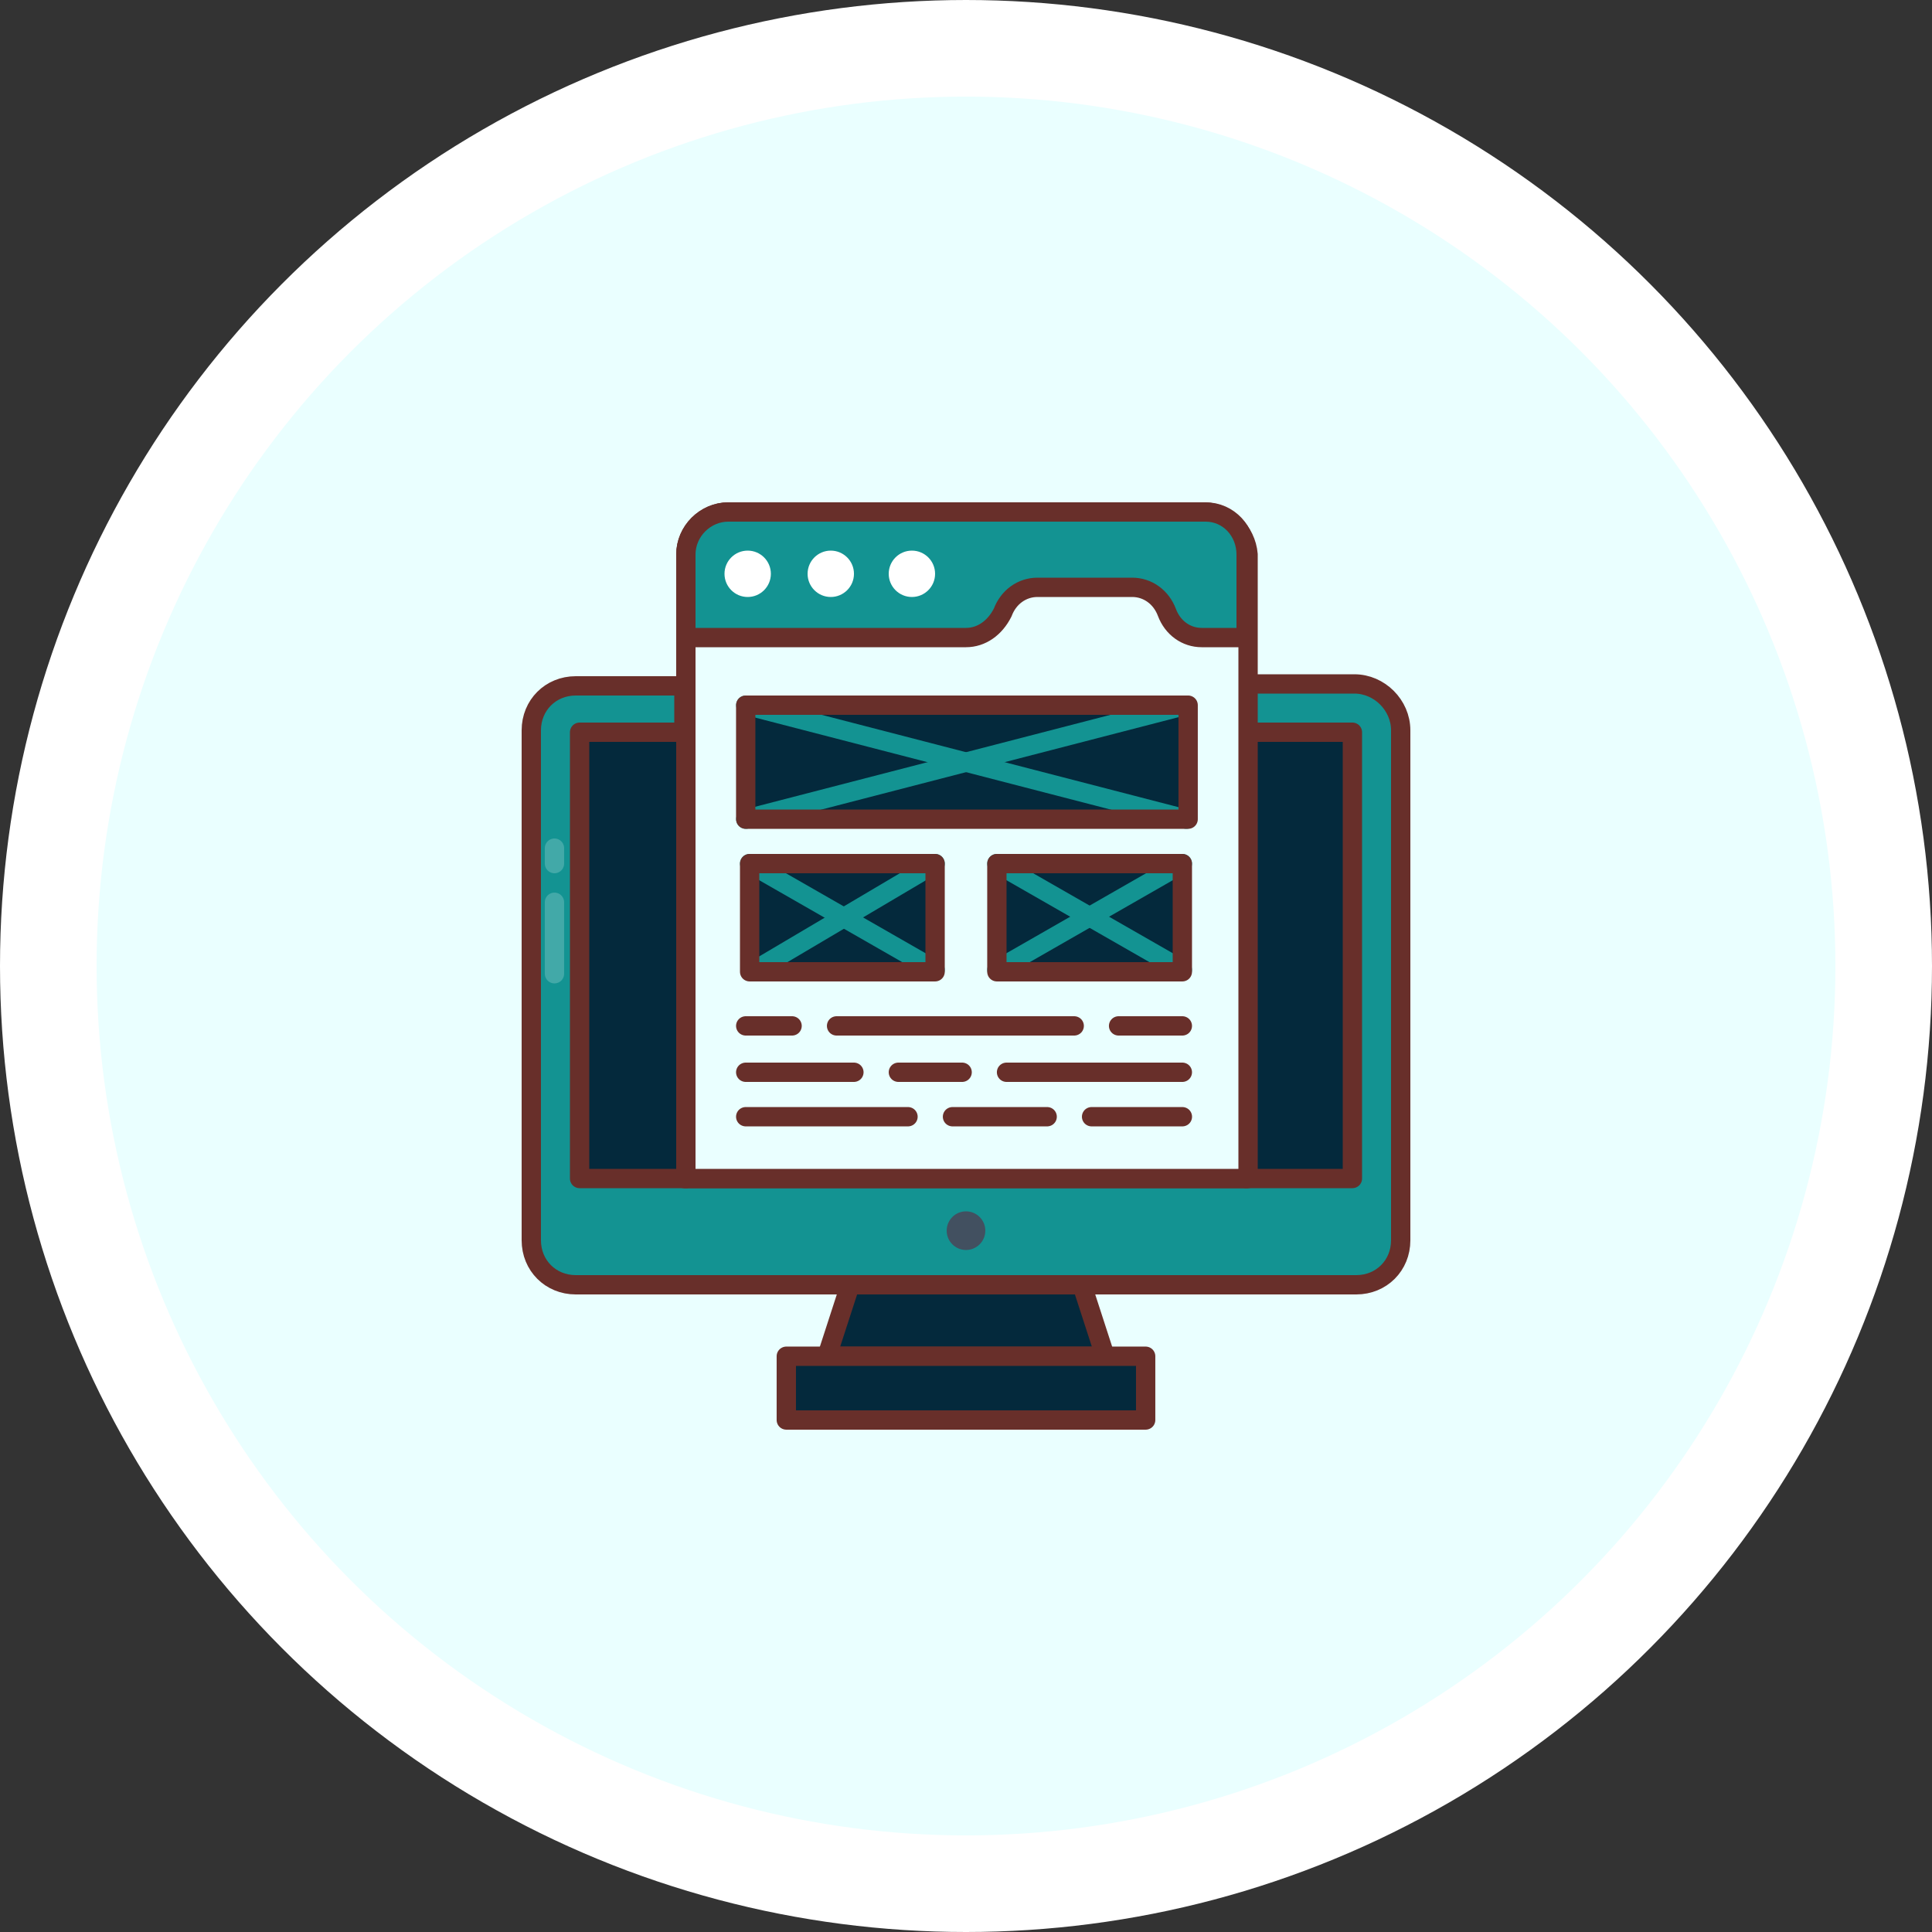 <svg width="100" height="100" viewBox="0 0 100 100" fill="none" xmlns="http://www.w3.org/2000/svg">
<rect x="0" y="0" width="100" height="100" fill="#333333" stroke="none"/>
<circle cx="50" cy="50" r="47.5" fill="#EAFFFF" stroke="white" stroke-width="5"/>
<path d="M72.5 37.8V64.2C72.5 65.5 71.5 66.5 70.2 66.5H29.8C28.5 66.5 27.5 65.5 27.5 64.2V37.8C27.5 36.5 28.5 35.5 29.8 35.5H35.4V61H64.5V35.4H70.1C71.4 35.4 72.5 36.5 72.5 37.8Z" fill="#139392"/>
<path d="M72.5 37.8V64.2C72.5 65.5 71.5 66.5 70.2 66.5H29.8C28.5 66.5 27.5 65.5 27.5 64.2V37.8C27.5 36.5 28.5 35.5 29.8 35.5H35.4V61H64.5V35.4H70.1C71.4 35.4 72.5 36.5 72.5 37.8Z" stroke="#682F2A" stroke-miterlimit="10" stroke-linecap="round" stroke-linejoin="round"/>
<path d="M30 37.9H35.5V61H30V37.9Z" fill="#04293C"/>
<path d="M64.5 37.9H70V61H64.5V37.9Z" fill="#04293C"/>
<path d="M30 37.9H35.5V61H30V37.9Z" stroke="#682F2A" stroke-miterlimit="10" stroke-linecap="round" stroke-linejoin="round"/>
<path d="M64.5 37.9H70V61H64.5V37.9Z" stroke="#682F2A" stroke-miterlimit="10" stroke-linecap="round" stroke-linejoin="round"/>
<path d="M50 64.699C50.552 64.699 51 64.251 51 63.699C51 63.147 50.552 62.699 50 62.699C49.448 62.699 49 63.147 49 63.699C49 64.251 49.448 64.699 50 64.699Z" fill="#425060"/>
<path d="M56.001 66.5H44.001L42.801 70.2H57.201L56.001 66.5Z" fill="#04293C"/>
<path d="M56.598 68.3L55.998 66.5H43.998L43.398 68.3H56.598Z" fill="#04293C"/>
<path d="M56.001 66.5H44.001L42.801 70.2H57.201L56.001 66.5Z" stroke="#682F2A" stroke-miterlimit="10" stroke-linecap="round" stroke-linejoin="round"/>
<path d="M40.699 70.199H59.299V73.499H40.699V70.199Z" fill="#04293C"/>
<path d="M40.699 70.199H59.299V73.499H40.699V70.199Z" stroke="#682F2A" stroke-miterlimit="10" stroke-linecap="round" stroke-linejoin="round"/>
<path d="M62.3 26.5H37.7C36.5 26.5 35.5 27.5 35.5 28.7V61H64.6V28.7C64.5 27.5 63.5 26.5 62.3 26.5Z" fill="#EAFFFF"/>
<path d="M62.3 26.5H37.7C36.5 26.5 35.5 27.5 35.5 28.7V61H64.6V28.7C64.5 27.5 63.5 26.5 62.3 26.5Z" stroke="#682F2A" stroke-miterlimit="10" stroke-linecap="round" stroke-linejoin="round"/>
<path d="M64.5 28.7V33H62.2C61.4 33 60.7 32.5 60.4 31.7C60.1 30.9 59.4 30.4 58.6 30.4H53.7C52.9 30.4 52.2 30.9 51.9 31.7C51.5 32.5 50.8 33 50 33H35.5V28.7C35.5 27.5 36.5 26.5 37.7 26.5H62.4C63.6 26.5 64.5 27.5 64.5 28.7Z" fill="#139392"/>
<path d="M64.5 28.7V33H62.2C61.4 33 60.7 32.5 60.4 31.7C60.1 30.9 59.4 30.4 58.6 30.4H53.7C52.9 30.4 52.2 30.9 51.9 31.7C51.5 32.5 50.8 33 50 33H35.5V28.7C35.5 27.5 36.5 26.5 37.7 26.5H62.4C63.6 26.5 64.5 27.5 64.5 28.7Z" stroke="#682F2A" stroke-miterlimit="10" stroke-linecap="round" stroke-linejoin="round"/>
<path d="M38.7 30.9C39.363 30.9 39.9 30.363 39.9 29.7C39.9 29.037 39.363 28.5 38.7 28.5C38.037 28.5 37.5 29.037 37.5 29.7C37.5 30.363 38.037 30.9 38.7 30.9Z" fill="white"/>
<path d="M43.001 30.9C43.663 30.9 44.201 30.363 44.201 29.7C44.201 29.037 43.663 28.5 43.001 28.5C42.338 28.5 41.801 29.037 41.801 29.7C41.801 30.363 42.338 30.9 43.001 30.9Z" fill="white"/>
<path d="M47.2 30.9C47.863 30.9 48.4 30.363 48.4 29.7C48.4 29.037 47.863 28.5 47.2 28.5C46.537 28.5 46 29.037 46 29.7C46 30.363 46.537 30.9 47.2 30.9Z" fill="white"/>
<path d="M38.602 36.5H61.502V42.4H38.602V36.5Z" fill="#04293C"/>
<path d="M61.402 36.5L38.602 42.4" stroke="#139392" stroke-miterlimit="10" stroke-linecap="round" stroke-linejoin="round"/>
<path d="M38.602 36.5L61.402 42.4" stroke="#139392" stroke-miterlimit="10" stroke-linecap="round" stroke-linejoin="round"/>
<path d="M38.801 44.699H48.401V50.299H38.801V44.699Z" fill="#04293C"/>
<path d="M51.602 44.699H61.202V50.299H51.602V44.699Z" fill="#04293C"/>
<path d="M61.198 44.699L51.598 50.199" stroke="#139392" stroke-miterlimit="10" stroke-linecap="round" stroke-linejoin="round"/>
<path d="M51.598 44.699L61.198 50.199" stroke="#139392" stroke-miterlimit="10" stroke-linecap="round" stroke-linejoin="round"/>
<path d="M51.598 44.699H61.198V50.299H51.598V44.699Z" stroke="#682F2A" stroke-miterlimit="10" stroke-linecap="round" stroke-linejoin="round"/>
<path d="M48.402 44.699L39.102 50.199" stroke="#139392" stroke-miterlimit="10" stroke-linecap="round" stroke-linejoin="round"/>
<path d="M38.801 44.699L48.401 50.199" stroke="#139392" stroke-miterlimit="10" stroke-linecap="round" stroke-linejoin="round"/>
<path d="M38.598 53.1H40.998" stroke="#682F2A" stroke-miterlimit="10" stroke-linecap="round" stroke-linejoin="round"/>
<path d="M43.301 53.1H55.601" stroke="#682F2A" stroke-miterlimit="10" stroke-linecap="round" stroke-linejoin="round"/>
<path d="M57.898 53.1H61.198" stroke="#682F2A" stroke-miterlimit="10" stroke-linecap="round" stroke-linejoin="round"/>
<path d="M38.598 55.5H44.198" stroke="#682F2A" stroke-miterlimit="10" stroke-linecap="round" stroke-linejoin="round"/>
<path d="M46.5 55.5H49.8" stroke="#682F2A" stroke-miterlimit="10" stroke-linecap="round" stroke-linejoin="round"/>
<path d="M52.098 55.5H61.198" stroke="#682F2A" stroke-miterlimit="10" stroke-linecap="round" stroke-linejoin="round"/>
<path d="M38.598 57.801H46.998" stroke="#682F2A" stroke-miterlimit="10" stroke-linecap="round" stroke-linejoin="round"/>
<path d="M49.301 57.801H54.201" stroke="#682F2A" stroke-miterlimit="10" stroke-linecap="round" stroke-linejoin="round"/>
<path d="M56.5 57.801H61.2" stroke="#682F2A" stroke-miterlimit="10" stroke-linecap="round" stroke-linejoin="round"/>
<path d="M38.598 36.5H61.498V42.4H38.598V36.5Z" stroke="#682F2A" stroke-miterlimit="10" stroke-linecap="round" stroke-linejoin="round"/>
<path d="M38.801 44.699H48.401V50.299H38.801V44.699Z" stroke="#682F2A" stroke-miterlimit="10" stroke-linecap="round" stroke-linejoin="round"/>
<path opacity="0.2" d="M28.699 50.401V46.701" stroke="white" stroke-miterlimit="10" stroke-linecap="round" stroke-linejoin="round"/>
<path opacity="0.2" d="M28.699 44.7V43.9" stroke="white" stroke-miterlimit="10" stroke-linecap="round" stroke-linejoin="round"/>
</svg>
